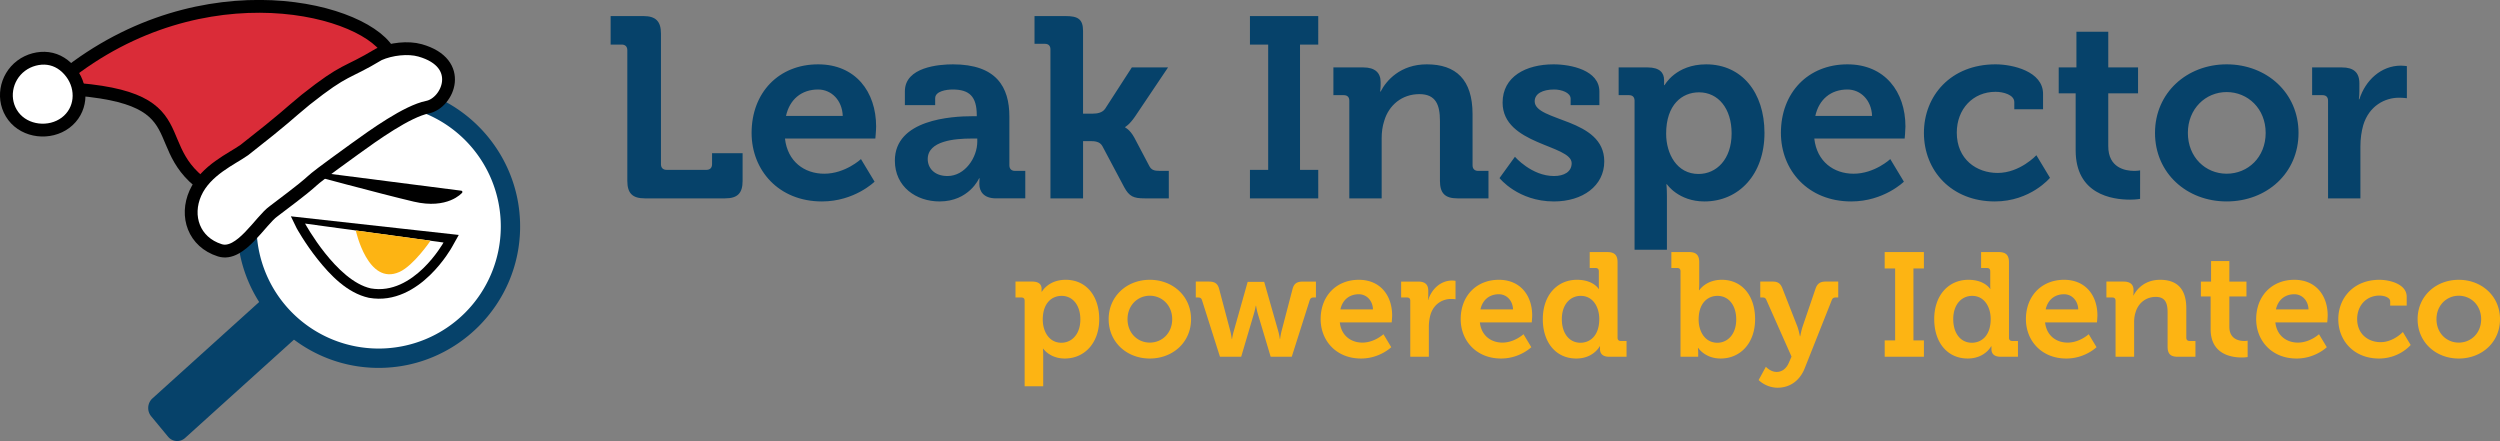 <?xml version="1.0" encoding="UTF-8" standalone="no"?>
<svg
   width="877.573"
   height="154.816"
   version="1.1"
   id="svg14"
   sodipodi:docname="leak-inspector-logo-with-identeco-christmas.svg"
   inkscape:version="1.4.2 (ebf0e940d0, 2025-05-08)"
   xmlns:inkscape="http://www.inkscape.org/namespaces/inkscape"
   xmlns:sodipodi="http://sodipodi.sourceforge.net/DTD/sodipodi-0.dtd"
   xmlns="http://www.w3.org/2000/svg"
   xmlns:svg="http://www.w3.org/2000/svg">
  <rect width="100%" height="100%" fill="#808080" stroke="none"/>
  <defs
     id="defs14" />
  <sodipodi:namedview
     id="namedview14"
     pagecolor="#ffffff"
     bordercolor="#000000"
     borderopacity="0.25"
     inkscape:showpageshadow="2"
     inkscape:pageopacity="0.0"
     inkscape:pagecheckerboard="0"
     inkscape:deskcolor="#d1d1d1"
     inkscape:zoom="0.828579"
     inkscape:cx="226.89448"
     inkscape:cy="111.03347"
     inkscape:window-width="1920"
     inkscape:window-height="1043"
     inkscape:window-x="0"
     inkscape:window-y="0"
     inkscape:window-maximized="1"
     inkscape:current-layer="g4" />
  <path
     d="m 116.101,89.167 a 4.251,4.44 4.158 0 0 -5.996,-0.436 L 53.508,139.85 a 4.251,4.44 4.158 0 0 -0.455,6.263 l 5.946,7.188 a 4.251,4.44 4.158 0 0 5.988,0.425 l 56.597,-51.118 a 4.251,4.44 4.158 0 0 0.464,-6.253 z m -3.685,9.171 0.409,0.494 -50.145,45.291 -0.409,-0.494 z"
     style="color:#000000;fill:#06426a;fill-opacity:1;stroke-width:6.821;stroke-linejoin:round;-inkscape-stroke:none;paint-order:markers stroke fill"
     id="path5" />
  <path
     d="m 112.875,92.081 5.941,7.183 -56.597,51.118 -5.941,-7.183 z"
     style="color:#000000;fill:#06426a;fill-opacity:1;stroke-width:6.821;stroke-linejoin:round;-inkscape-stroke:none;paint-order:markers stroke fill"
     id="path6" />
  <path
     d="m 132.918,29.81 c -27.35,0 -49.658,22.328 -49.658,49.672 0,27.35 22.314,49.658 49.658,49.658 27.344,0 49.658,-22.314 49.658,-49.658 0,-27.344 -22.314,-49.678 -49.658,-49.678 m 0,13.58 a 35.99,35.99 0 0 1 36.078,36.092 35.962,35.962 0 0 1 -36.078,36.078 A 35.962,35.962 0 0 1 96.84,79.475 35.99,35.99 0 0 1 132.918,43.383"
     style="color:#000000;fill:#06426a;fill-opacity:1;stroke-width:6.824;stroke-linejoin:bevel;-inkscape-stroke:none;paint-order:markers stroke fill"
     id="path7" />
  <path
     d="M 175.793,79.475 A 42.854,42.854 0 0 1 132.925,122.35 42.854,42.854 0 0 1 90.05,79.475 42.854,42.854 0 0 1 132.925,36.607 42.854,42.854 0 0 1 175.793,79.475"
     style="color:#000000;fill:#ffffff;stroke-width:6.824;stroke-linejoin:bevel;-inkscape-stroke:none;paint-order:markers stroke fill"
     id="path8" />
  <path
     d="m 123.058,82.634 26.852,4.442 c -1.112,1.617 -1.365,2.436 -3.678,4.681 -4.074,3.944 -9.376,7.152 -15.395,6.142 -4.511,-1.024 -10.059,-6.06 -14.098,-11.144 z m -20.956,-6.701 2.027,4.163 c 0,0 2.873,5.254 7.329,10.864 4.456,5.602 10.407,11.887 17.981,13.566 l 0.068,0.014 0.082,0.014 c 9.001,1.576 16.446,-3.214 21.339,-7.957 4.9,-4.743 7.704,-9.827 7.704,-9.827 l 2.409,-4.299 z"
     style="color:#000000;fill:#000000;stroke-width:6.824;stroke-linecap:square;-inkscape-stroke:none;paint-order:markers stroke fill"
     id="path9" />
  <path
     d="m 107.089,78.479 c 0,0 10.987,20.076 23.079,22.758 15.054,2.641 25.522,-16.105 25.522,-16.105 z"
     style="color:#000000;fill:#fefefe;stroke-width:6.824;stroke-linecap:square;-inkscape-stroke:none;paint-order:markers stroke fill"
     id="path10" />
  <path
     d="m 124.893,80.887 c 0,0 4.224,19.626 15.361,14.556 4.995,-2.272 10.864,-10.946 10.864,-10.946"
     style="opacity:1;fill:#fdb413;fill-opacity:1;stroke:none;stroke-width:0.992;stroke-linecap:round;stroke-linejoin:round;stroke-miterlimit:4.8;stroke-dasharray:none;stroke-opacity:1;paint-order:normal"
     id="path11" />
  <path
     d="m 106.605,60.286 55.267,7.097 c 0,0 -4.825,5.718 -16.528,2.962 -11.696,-2.75 -38.74,-10.059 -38.74,-10.059"
     style="opacity:1;fill:#000000;fill-opacity:1;stroke:#000000;stroke-width:0.893;stroke-linecap:round;stroke-linejoin:round;stroke-miterlimit:4.8;stroke-dasharray:none;stroke-opacity:1;paint-order:normal"
     id="path12" />
  <path
     d="m 220.208,63.504 c 0,4.326 1.802,6.129 6.129,6.129 h 28.21 c 4.327,0 6.129,-1.802 6.129,-6.129 v -9.734 h -10.725 v 3.875 c 0,1.262 -0.721,1.982 -1.983,1.982 h -13.969 c -1.262,0 -1.983,-0.721 -1.983,-1.982 V 11.771 c 0,-4.236 -1.802,-6.129 -6.129,-6.129 H 214.35 V 15.646 h 3.875 c 1.262,0 1.983,0.721 1.983,1.983 z m 43.622,-16.854 c 0,13.069 9.464,24.064 24.695,24.064 11.446,0 18.476,-6.94 18.476,-6.94 l -4.777,-7.931 c 0,0 -5.498,5.137 -12.888,5.137 -6.94,0 -12.888,-4.236 -13.789,-12.348 h 31.725 c 0,0 0.271,-2.884 0.271,-4.236 0,-12.167 -7.211,-21.811 -20.369,-21.811 -13.789,0 -23.343,9.914 -23.343,24.064 m 12.077,-5.948 c 1.262,-5.768 5.408,-9.283 11.266,-9.283 4.687,0 8.472,3.785 8.652,9.283 z m 38.214,15.682 c 0,9.193 7.481,14.331 15.682,14.331 10.365,0 13.88,-8.111 13.88,-8.111 h 0.18 c 0,0 -0.09,0.811 -0.09,1.982 0,2.704 1.622,5.047 5.858,5.047 h 10.275 v -9.644 h -3.605 c -1.262,0 -1.983,-0.721 -1.983,-1.983 V 40.882 c 0,-10.275 -4.506,-18.296 -19.828,-18.296 -4.777,0 -16.854,0.901 -16.854,9.463 v 4.867 h 10.635 v -2.433 c 0,-2.523 4.056,-3.064 6.129,-3.064 5.858,0 8.472,2.434 8.472,9.013 v 0.36 h -1.442 c -7.481,0 -27.309,1.172 -27.309,15.592 z m 11.536,-0.541 c 0,-6.399 9.464,-7.21 15.412,-7.21 h 1.983 v 1.082 c 0,5.588 -4.326,12.077 -10.455,12.077 -4.687,0 -6.94,-2.884 -6.94,-5.948 m 43.081,13.79 h 11.446 V 49.534 h 2.523 c 1.442,0 3.335,0.09 4.236,1.712 l 7.661,14.421 c 1.802,3.335 3.335,3.965 7.21,3.965 h 8.472 v -9.644 h -3.064 c -2.163,0 -3.064,-0.361 -3.785,-1.712 l -5.228,-9.914 c -1.622,-2.974 -3.245,-3.605 -3.245,-3.605 v -0.181 c 0,0 1.442,-0.721 3.425,-3.605 l 11.627,-17.304 h -12.708 l -9.374,14.511 c -0.991,1.442 -2.884,1.712 -4.326,1.712 h -3.425 v -29.02 c 0,-4.236 -1.893,-5.228 -6.129,-5.228 h -10.905 v 9.734 h 3.605 c 1.262,0 1.983,0.631 1.983,1.983 z m 70.029,0 h 23.974 V 59.629 h -6.399 V 15.646 h 6.399 V 5.642 H 438.767 V 15.646 h 6.399 v 43.982 h -6.399 z m 34.88,0 h 11.356 V 48.543 c 0,-2.163 0.271,-4.236 0.901,-6.129 1.623,-5.498 6.219,-9.373 12.348,-9.373 5.768,0 7.21,3.785 7.21,9.373 v 21.09 c 0,4.326 1.802,6.129 6.129,6.129 h 10.905 v -9.644 h -3.605 c -1.262,0 -1.983,-0.721 -1.983,-1.983 V 40.071 c 0,-12.167 -5.858,-17.485 -16.043,-17.485 -9.283,0 -14.24,5.678 -16.223,9.554 h -0.18 c 0,0 0.18,-0.991 0.18,-1.983 v -1.352 c 0,-3.245 -1.982,-5.137 -6.038,-5.137 h -10.545 v 9.734 h 3.605 c 1.262,0 1.983,0.631 1.983,1.982 z m 52.724,-7.12 c 0,0 6.489,8.202 19.107,8.202 10.004,0 17.665,-5.408 17.665,-14.06 0,-15.322 -24.424,-13.88 -24.424,-21.09 0,-2.704 2.794,-4.146 6.85,-4.146 2.523,0 5.768,1.082 5.768,3.245 v 2.253 h 10.094 v -4.776 c 0,-7.481 -9.914,-9.554 -16.133,-9.554 -9.554,0 -17.845,4.237 -17.845,13.43 0,14.871 24.244,14.781 24.244,21.27 0,3.064 -2.704,4.506 -6.219,4.506 -7.841,0 -13.699,-6.759 -13.699,-6.759 z m 47.407,25.145 h 11.356 V 68.641 c 0,-2.343 -0.18,-3.965 -0.18,-3.965 h 0.18 c 0,0 4.056,6.038 13.158,6.038 12.077,0 21.09,-9.464 21.09,-24.064 0,-14.24 -8.021,-24.064 -20.459,-24.064 -10.725,0 -14.601,7.3 -14.601,7.3 h -0.181 v -1.802 c 0,-2.523 -1.532,-4.416 -5.768,-4.416 h -10.184 v 9.734 h 3.605 c 1.262,0 1.982,0.631 1.982,1.982 z m 11.086,-40.738 c 0,-10.184 5.588,-14.51 11.536,-14.51 6.76,0 11.446,5.678 11.446,14.421 0,9.102 -5.318,14.24 -11.627,14.24 -7.57,0 -11.356,-7.03 -11.356,-14.15 m 40.287,-0.27 c 0,13.069 9.464,24.064 24.695,24.064 11.446,0 18.476,-6.94 18.476,-6.94 l -4.777,-7.931 c 0,0 -5.498,5.137 -12.888,5.137 -6.939,0 -12.888,-4.236 -13.789,-12.348 h 31.725 c 0,0 0.27,-2.884 0.27,-4.236 0,-12.167 -7.21,-21.811 -20.369,-21.811 -13.789,0 -23.343,9.914 -23.343,24.064 m 12.077,-5.948 c 1.262,-5.768 5.408,-9.283 11.267,-9.283 4.686,0 8.472,3.785 8.652,9.283 z m 38.124,5.948 c 0,13.339 9.734,24.064 24.875,24.064 12.528,0 19.378,-8.292 19.378,-8.292 l -4.777,-7.931 c 0,0 -5.768,6.219 -13.609,6.219 -7.391,0 -14.331,-4.777 -14.331,-14.15 0,-8.292 5.678,-14.331 13.61,-14.331 2.794,0 6.579,1.082 6.579,3.605 v 2.523 h 10.094 v -5.408 c 0,-7.931 -10.725,-10.364 -16.673,-10.364 -15.773,0 -25.146,11.085 -25.146,24.064 m 53.265,6.129 c 0,15.412 12.708,17.304 19.107,17.304 2.073,0 3.515,-0.271 3.515,-0.271 V 59.809 c 0,0 -0.811,0.18 -2.073,0.18 -3.155,0 -9.103,-1.082 -9.103,-8.652 V 32.771 H 750.519 V 23.667 H 740.064 V 11.14 H 728.888 v 12.527 h -6.219 v 9.103 h 5.948 z m 27.85,-6.129 c 0,14.15 11.176,24.064 25.146,24.064 14.06,0 25.236,-9.914 25.236,-24.064 0,-14.06 -11.177,-24.064 -25.236,-24.064 -13.97,0 -25.145,10.004 -25.145,24.064 m 11.537,0 c 0,-8.472 6.219,-14.33 13.609,-14.33 7.481,0 13.7,5.858 13.7,14.33 0,8.562 -6.219,14.331 -13.7,14.331 -7.391,0 -13.609,-5.768 -13.609,-14.331 M 817.214,69.633 H 828.57 V 51.427 c 0,-2.704 0.36,-5.228 0.991,-7.481 2.073,-6.849 7.661,-9.644 12.528,-9.644 1.622,0 2.794,0.181 2.794,0.181 V 23.217 c 0,0 -1.082,-0.18 -2.073,-0.18 -7.03,0 -12.528,5.227 -14.601,11.806 h -0.18 c 0,0 0.18,-1.172 0.18,-2.884 V 29.255 c 0,-3.875 -2.073,-5.588 -6.129,-5.588 h -10.455 v 9.734 h 3.605 c 1.262,0 1.983,0.631 1.983,1.982 z"
     aria-label="Leak Inspector"
     style="font-size:51.24px;font-family:Museo;-inkscape-font-specification:'Museo, Normal';white-space:pre;inline-size:402.318;fill:#06426a;stroke-width:10.506;stroke-linecap:round;stroke-linejoin:round;stroke-miterlimit:4.8"
     id="path13" />
  <path
     d="m 359.675,135.58 h 6.521 v -10.918 c 0,-1.346 -0.103,-2.277 -0.103,-2.277 h 0.103 c 0,0 2.329,3.467 7.555,3.467 6.934,0 12.109,-5.433 12.109,-13.817 0,-8.176 -4.606,-13.817 -11.747,-13.817 -6.158,0 -8.383,4.192 -8.383,4.192 h -0.103 v -1.035 c 0,-1.449 -0.88,-2.535 -3.312,-2.535 h -5.848 v 5.589 h 2.07 c 0.725,0 1.139,0.362 1.139,1.138 z m 6.365,-23.39 c 0,-5.848 3.208,-8.331 6.624,-8.331 3.881,0 6.572,3.261 6.572,8.28 0,5.227 -3.053,8.176 -6.676,8.176 -4.347,0 -6.52,-4.036 -6.52,-8.125 m 23.131,-0.155 c 0,8.124 6.417,13.817 14.438,13.817 8.073,0 14.49,-5.693 14.49,-13.817 0,-8.073 -6.417,-13.817 -14.49,-13.817 -8.021,0 -14.438,5.744 -14.438,13.817 m 6.624,0 c 0,-4.865 3.571,-8.228 7.814,-8.228 4.296,0 7.866,3.364 7.866,8.228 0,4.916 -3.571,8.228 -7.866,8.228 -4.244,0 -7.814,-3.312 -7.814,-8.228 m 32.446,13.196 h 7.452 l 4.45,-15.059 c 0.414,-1.397 0.673,-2.846 0.673,-2.846 h 0.103 c 0,0 0.207,1.449 0.621,2.846 l 4.502,15.059 h 7.4 l 6.313,-19.871 c 0.31,-0.776 0.673,-0.931 1.449,-0.931 h 0.724 v -5.589 h -4.502 c -2.173,0 -3.208,0.673 -3.726,2.691 l -3.829,14.645 c -0.362,1.398 -0.517,2.794 -0.517,2.794 h -0.104 c 0,0 -0.155,-1.397 -0.569,-2.794 L 443.766,98.942 h -5.795 l -4.865,17.232 c -0.414,1.398 -0.621,2.794 -0.621,2.794 h -0.103 c 0,0 -0.155,-1.397 -0.518,-2.794 l -3.881,-14.645 c -0.517,-2.018 -1.552,-2.691 -3.726,-2.691 h -4.502 v 5.589 h 0.725 c 0.776,0 1.19,0.155 1.449,0.931 z m 35.344,-13.196 c 0,7.504 5.433,13.817 14.179,13.817 6.572,0 10.608,-3.985 10.608,-3.985 l -2.743,-4.554 c 0,0 -3.156,2.95 -7.4,2.95 -3.985,0 -7.4,-2.432 -7.917,-7.09 h 18.215 c 0,0 0.155,-1.656 0.155,-2.432 0,-6.986 -4.14,-12.523 -11.695,-12.523 -7.917,0 -13.403,5.692 -13.403,13.817 m 6.934,-3.415 c 0.725,-3.312 3.105,-5.33 6.469,-5.33 2.691,0 4.865,2.173 4.968,5.33 z m 24.529,16.611 h 6.52 v -10.453 c 0,-1.552 0.206,-3.002 0.569,-4.295 1.19,-3.933 4.399,-5.537 7.193,-5.537 0.931,0 1.604,0.104 1.604,0.104 v -6.469 c 0,0 -0.621,-0.103 -1.19,-0.103 -4.036,0 -7.193,3.001 -8.384,6.779 h -0.103 c 0,0 0.103,-0.673 0.103,-1.656 v -1.552 c 0,-2.225 -1.19,-3.208 -3.519,-3.208 h -6.003 v 5.589 h 2.07 c 0.725,0 1.138,0.362 1.138,1.138 z m 17.698,-13.196 c 0,7.504 5.434,13.817 14.18,13.817 6.572,0 10.608,-3.985 10.608,-3.985 l -2.742,-4.554 c 0,0 -3.156,2.95 -7.4,2.95 -3.984,0 -7.4,-2.432 -7.917,-7.09 h 18.215 c 0,0 0.155,-1.656 0.155,-2.432 0,-6.986 -4.14,-12.523 -11.695,-12.523 -7.917,0 -13.403,5.692 -13.403,13.817 m 6.935,-3.415 c 0.724,-3.312 3.105,-5.33 6.469,-5.33 2.691,0 4.864,2.173 4.968,5.33 z m 21.89,3.415 c 0,8.177 4.606,13.817 11.747,13.817 6.055,0 8.228,-4.295 8.228,-4.295 h 0.103 v 0.984 c 0,1.552 0.88,2.691 3.261,2.691 h 6.055 v -5.537 h -2.019 c -0.724,0 -1.138,-0.414 -1.138,-1.138 V 92.008 c 0,-2.432 -1.087,-3.518 -3.519,-3.518 h -6.261 v 5.589 h 2.07 c 0.725,0 1.138,0.362 1.138,1.138 v 4.657 a 22.512,22.512 0 0 0 0.052,1.552 h -0.103 c 0,0 -1.863,-3.208 -7.607,-3.208 -6.986,0 -12.005,5.433 -12.005,13.817 m 13.196,8.28 c -3.881,0 -6.52,-3.26 -6.52,-8.28 0,-5.227 3.002,-8.176 6.624,-8.176 4.398,0 6.52,4.037 6.52,8.125 0,5.848 -3.208,8.331 -6.624,8.331 m 35.137,4.916 h 6.21 v -1.346 c 0,-1.035 -0.103,-1.759 -0.103,-1.759 h 0.103 c 0,0 2.381,3.726 7.866,3.726 6.986,0 12.109,-5.433 12.109,-13.817 0,-8.176 -4.554,-13.817 -11.695,-13.817 -5.589,0 -7.917,3.675 -7.917,3.675 h -0.103 c 0,0 0.103,-0.931 0.103,-2.225 v -7.659 c 0,-2.432 -1.087,-3.518 -3.519,-3.518 h -6.261 v 5.589 h 2.07 c 0.725,0 1.138,0.362 1.138,1.138 z m 6.365,-13.041 c 0,-5.848 3.208,-8.331 6.624,-8.331 3.881,0 6.572,3.261 6.572,8.28 0,5.227 -3.053,8.176 -6.624,8.176 -4.398,0 -6.572,-4.036 -6.572,-8.125 m 23.597,16.56 -2.536,4.657 c 0,0 2.536,2.691 6.676,2.691 3.933,0 7.659,-2.122 9.521,-6.883 l 9.47,-23.856 c 0.31,-0.776 0.725,-0.931 1.501,-0.931 h 0.776 v -5.589 h -4.451 c -1.811,0 -2.898,0.673 -3.518,2.484 l -4.502,13.196 c -0.465,1.345 -0.879,3.518 -0.879,3.518 h -0.103 c 0,0 -0.414,-2.173 -0.932,-3.518 l -5.175,-13.196 c -0.673,-1.811 -1.604,-2.484 -3.467,-2.484 h -4.347 v 5.588 h 0.776 c 0.725,0 1.087,0.155 1.398,0.931 l 8.797,19.82 -0.879,2.018 c -0.932,2.277 -2.536,3.364 -4.347,3.364 -2.173,0 -3.777,-1.811 -3.777,-1.811 m 41.709,-3.519 h 13.765 v -5.744 h -3.674 V 94.233 h 3.674 v -5.744 h -13.765 v 5.744 h 3.674 v 25.253 h -3.674 z m 17.388,-13.196 c 0,8.177 4.606,13.817 11.747,13.817 6.054,0 8.228,-4.295 8.228,-4.295 h 0.103 v 0.984 c 0,1.552 0.88,2.691 3.261,2.691 h 6.055 v -5.537 h -2.019 c -0.724,0 -1.138,-0.414 -1.138,-1.138 V 92.008 c 0,-2.432 -1.087,-3.518 -3.519,-3.518 h -6.261 v 5.589 h 2.07 c 0.724,0 1.138,0.362 1.138,1.138 v 4.657 a 22.512,22.512 0 0 0 0.052,1.552 h -0.103 c 0,0 -1.863,-3.208 -7.607,-3.208 -6.986,0 -12.006,5.433 -12.006,13.817 m 13.196,8.28 c -3.881,0 -6.52,-3.26 -6.52,-8.28 0,-5.227 3.002,-8.176 6.624,-8.176 4.398,0 6.52,4.037 6.52,8.125 0,5.848 -3.208,8.331 -6.624,8.331 m 18.992,-8.28 c 0,7.504 5.434,13.817 14.18,13.817 6.572,0 10.608,-3.985 10.608,-3.985 l -2.742,-4.554 c 0,0 -3.156,2.95 -7.4,2.95 -3.985,0 -7.4,-2.432 -7.918,-7.09 h 18.215 c 0,0 0.156,-1.656 0.156,-2.432 0,-6.986 -4.14,-12.523 -11.695,-12.523 -7.918,0 -13.403,5.692 -13.403,13.817 m 6.934,-3.415 c 0.725,-3.312 3.105,-5.33 6.469,-5.33 2.691,0 4.864,2.173 4.968,5.33 z m 24.529,16.611 h 6.52 v -12.109 c 0,-1.242 0.155,-2.432 0.517,-3.518 0.932,-3.156 3.571,-5.382 7.09,-5.382 3.312,0 4.14,2.173 4.14,5.382 v 12.109 c 0,2.484 1.035,3.519 3.519,3.519 h 6.261 v -5.538 h -2.07 c -0.724,0 -1.138,-0.414 -1.138,-1.138 v -10.298 c 0,-6.986 -3.364,-10.039 -9.211,-10.039 -5.33,0 -8.176,3.26 -9.314,5.485 h -0.104 c 0,0 0.103,-0.569 0.103,-1.138 v -0.776 c 0,-1.863 -1.138,-2.95 -3.467,-2.95 h -6.055 v 5.589 h 2.07 c 0.725,0 1.139,0.362 1.139,1.138 z m 33.377,-9.677 c 0,8.849 7.297,9.936 10.971,9.936 1.19,0 2.018,-0.155 2.018,-0.155 v -5.744 c 0,0 -0.466,0.104 -1.19,0.104 -1.811,0 -5.227,-0.621 -5.227,-4.968 v -10.661 h 6.003 v -5.226 h -6.003 v -7.193 h -6.417 v 7.193 H 772.575 V 104.067 h 3.415 z m 15.99,-3.519 c 0,7.504 5.434,13.817 14.179,13.817 6.572,0 10.609,-3.985 10.609,-3.985 l -2.743,-4.554 c 0,0 -3.157,2.95 -7.4,2.95 -3.984,0 -7.4,-2.432 -7.917,-7.09 h 18.215 c 0,0 0.155,-1.656 0.155,-2.432 0,-6.986 -4.14,-12.523 -11.695,-12.523 -7.917,0 -13.403,5.692 -13.403,13.817 m 6.934,-3.415 c 0.725,-3.312 3.105,-5.33 6.469,-5.33 2.691,0 4.864,2.173 4.968,5.33 z m 21.89,3.415 c 0,7.659 5.589,13.817 14.283,13.817 7.193,0 11.126,-4.76 11.126,-4.76 l -2.742,-4.554 c 0,0 -3.312,3.571 -7.814,3.571 -4.244,0 -8.228,-2.743 -8.228,-8.125 0,-4.76 3.261,-8.228 7.814,-8.228 1.604,0 3.778,0.621 3.778,2.07 v 1.449 h 5.795 v -3.105 c 0,-4.554 -6.158,-5.952 -9.573,-5.952 -9.056,0 -14.438,6.365 -14.438,13.817 m 27.841,0 c 0,8.125 6.417,13.817 14.438,13.817 8.073,0 14.49,-5.692 14.49,-13.817 0,-8.073 -6.417,-13.817 -14.49,-13.817 -8.021,0 -14.438,5.744 -14.438,13.817 m 6.624,0 c 0,-4.864 3.571,-8.228 7.814,-8.228 4.295,0 7.866,3.364 7.866,8.228 0,4.916 -3.571,8.228 -7.866,8.228 -4.244,0 -7.814,-3.312 -7.814,-8.228"
     aria-label="powered by Identeco"
     style="font-size:110.336px;font-family:Museo;-inkscape-font-specification:'Museo, Normal';fill:#fdb413;stroke-width:6.032;stroke-linecap:round;stroke-linejoin:round;stroke-miterlimit:4.8"
     id="path14" />
  <g
     id="g4"
     transform="matrix(0.826,-0.621,0.621,0.826,-47.292,18.854)">
    <path
       style="fill:#da2c38;stroke:#000000;stroke-width:4.354;stroke-linejoin:round;stroke-dasharray:none;fill-opacity:1"
       d="M 142.55,105.763 C 143.874,87.531 105.695,42.061 43.336,47.092 86.385,81.737 53.911,81.233 67.077,110.054 Z"
       id="path2"
       sodipodi:nodetypes="cccc" />
    <path
       style="fill:#ffffff;stroke:#000000;stroke-width:4.354;stroke-linejoin:round;stroke-dasharray:none"
       d="m 110.204,102.389 c -8.974,0.379 -8.031,0.758 -26.921,1.137 -5.185,-0.136 -14.624,-2.445 -22.113,1.708 -7.489,4.153 -10.426,12.964 -5.04,20.508 4.285,6.001 17.093,0.207 22.602,0.378 26.399,-0.01 6.371,-0.876 34.714,-0.346 7.95,0.149 21.923,0.444 28.304,3.507 6.381,3.063 19.212,-4.249 9.573,-16.929 -2.563,-3.372 -7.551,-6.317 -11.982,-7.346 -13.434,-1.392 -11.45,-3.056 -29.137,-2.617 z"
       id="path4"
       sodipodi:nodetypes="cczscszscc" />
    <path
       id="path3"
       style="fill:#ffffff;stroke:#000000;stroke-width:4.354;stroke-linejoin:round;stroke-dasharray:none"
       d="m 52.039,47.265 c 0,6.726 -5.007,12.358 -11.733,12.358 -6.726,0 -12.848,-5.721 -12.848,-12.447 0,-6.726 5.676,-12.09 12.402,-12.09 3.311,0 6.582,1.366 8.777,3.511 2.264,2.211 3.402,5.254 3.402,8.668 z"
       sodipodi:nodetypes="ssssss" />
  </g>
</svg>
